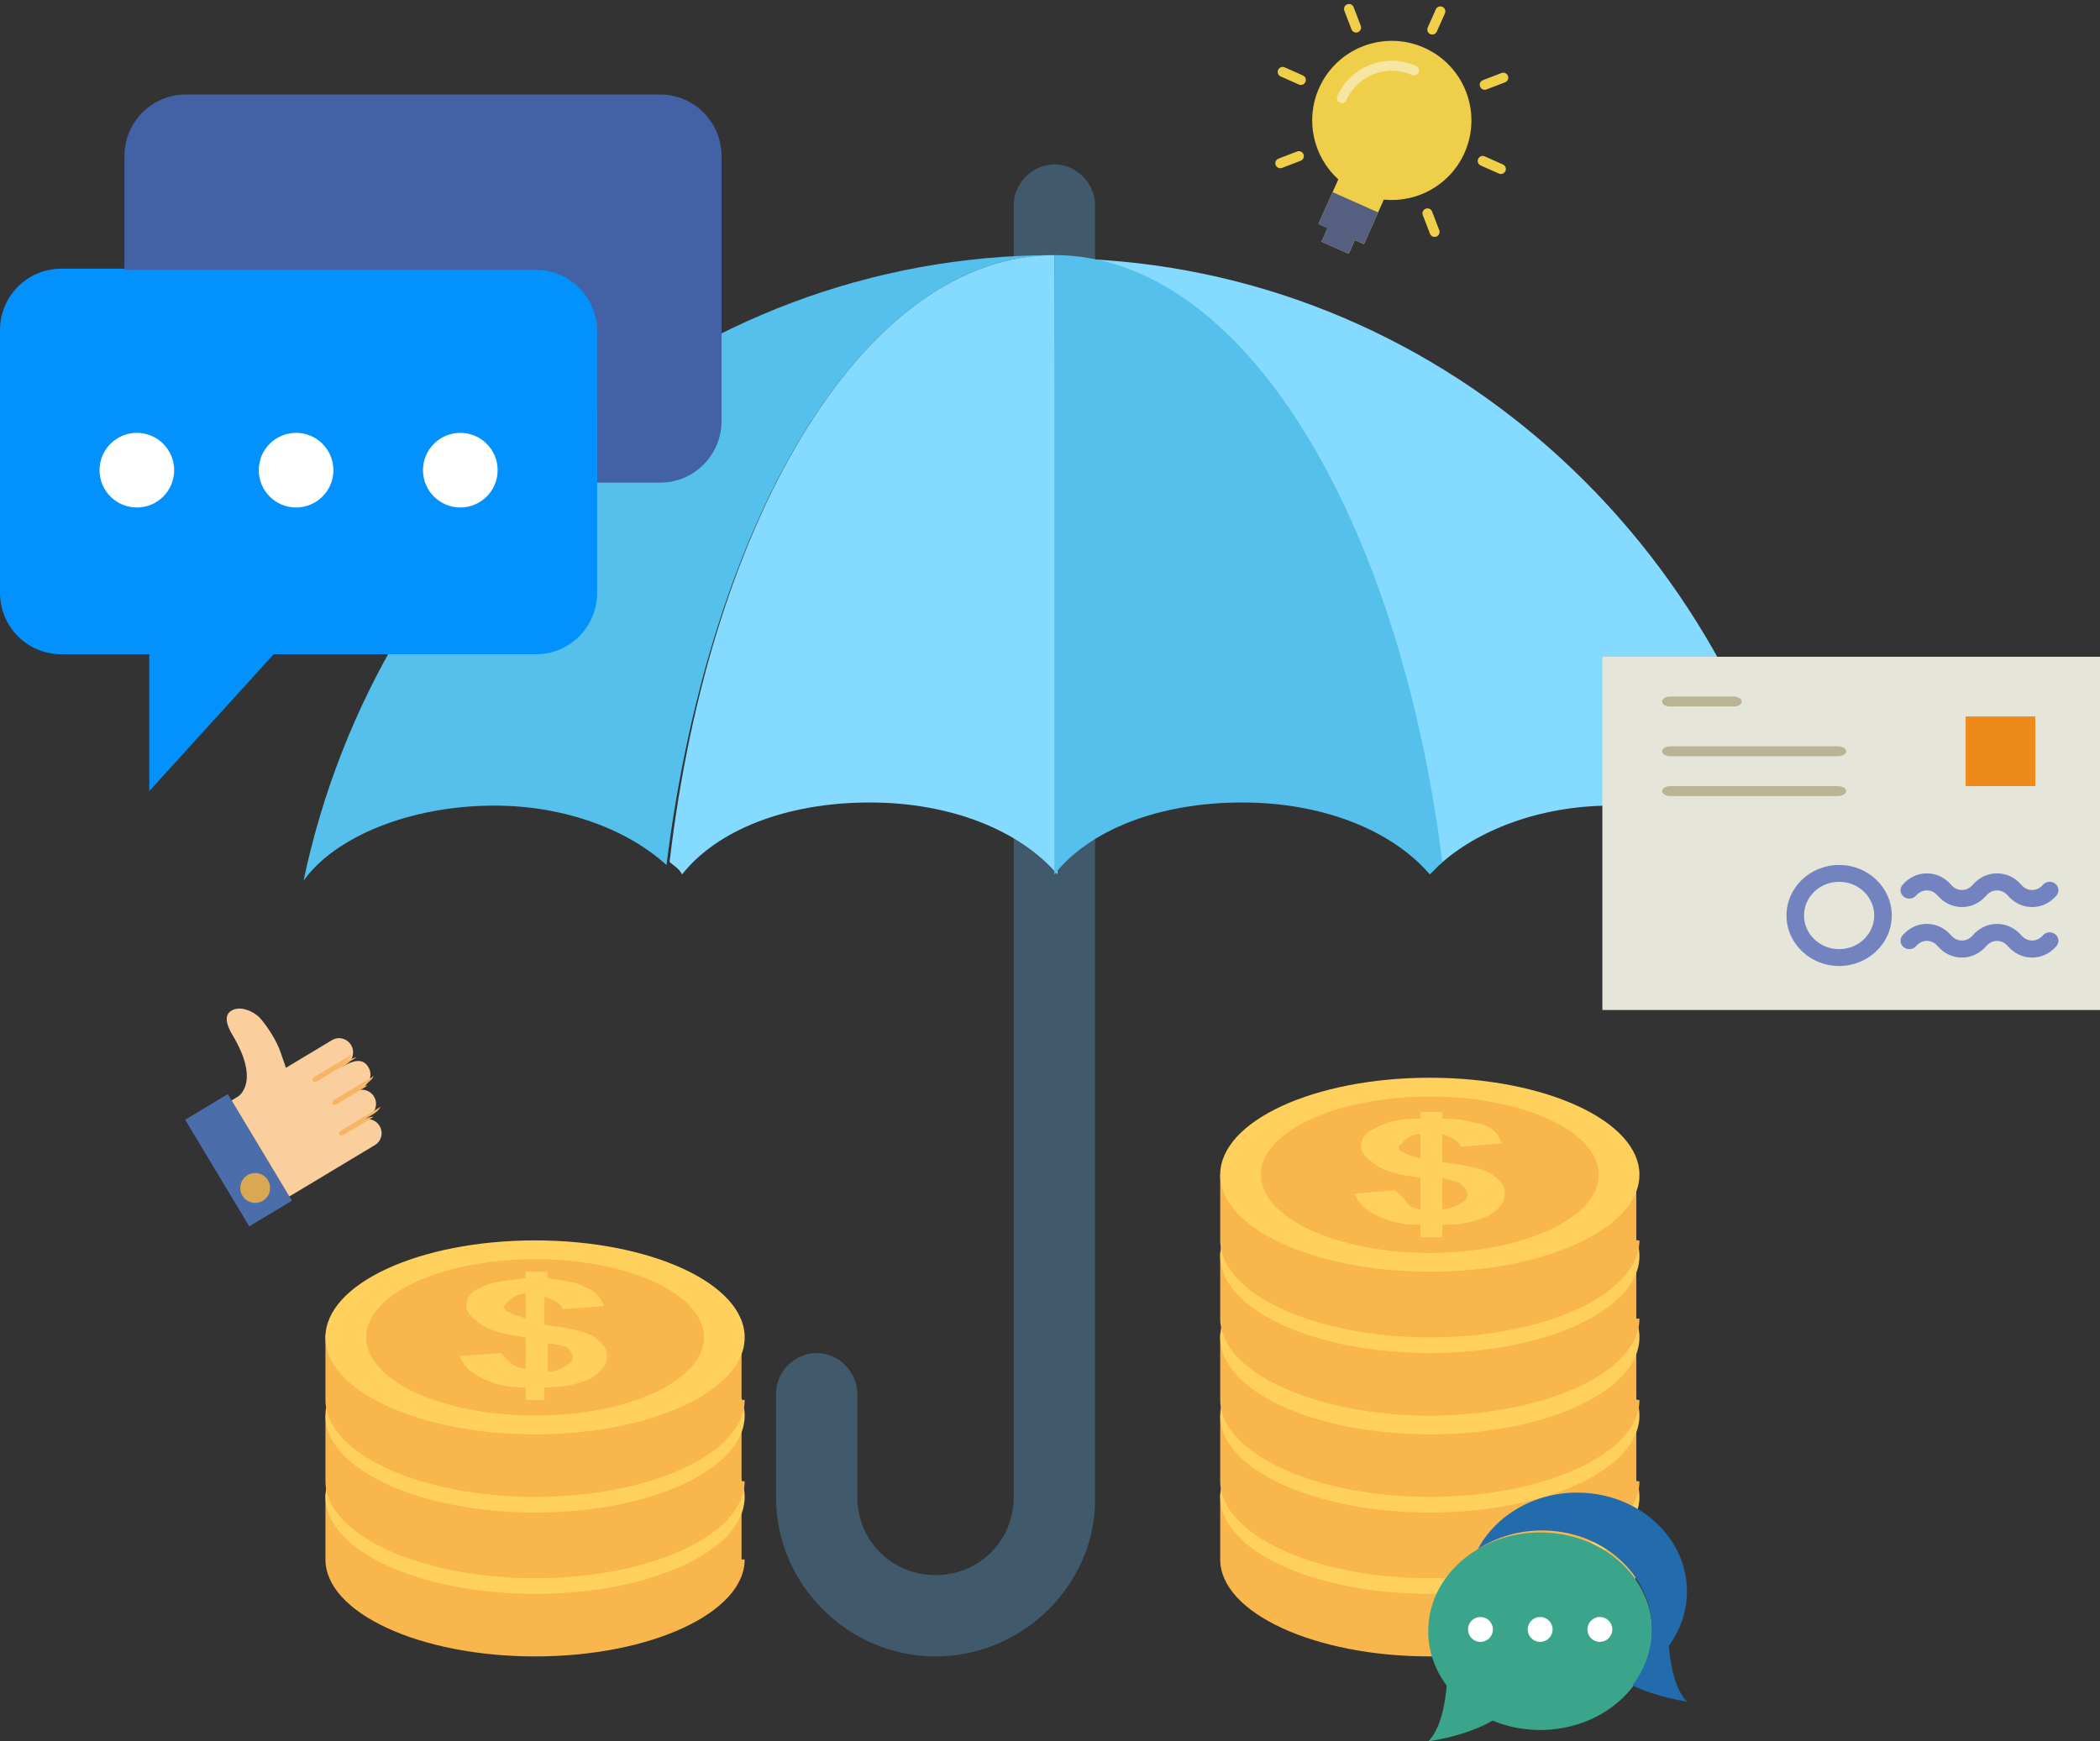<?xml version="1.0" encoding="UTF-8"?>
<svg width="422px" height="350px" viewBox="0 0 422 350" version="1.1" xmlns="http://www.w3.org/2000/svg" xmlns:xlink="http://www.w3.org/1999/xlink">
    <rect x="0" y="0" width="422" height="350" fill="#333333" stroke="none"/>
    <!-- Generator: Sketch 54.1 (76490) - https://sketchapp.com -->
    <title>Group 44</title>
    <desc>Created with Sketch.</desc>
    <g id="Page-1" stroke="none" stroke-width="1" fill="none" fill-rule="evenodd">
        <g id="Insurance-Industry-Detail" transform="translate(-1057, -2637)" fill-rule="nonzero">
            <g id="Group-44" transform="translate(1057, 2627.081)">
                <g id="idea" transform="translate(279.074, 35.5) rotate(24) translate(-279.074, -35.5) translate(253.574, 9)">
                    <path d="M25.5,9 C16.663,9 9.5,16.164 9.5,25 C9.5,32.089 14.115,38.091 20.5,40.192 L20.5,50 L22.5,50 L22.5,53 L28.5,53 L28.5,50 L30.5,50 L30.5,40.192 C36.885,38.091 41.5,32.089 41.5,25 C41.5,16.164 34.337,9 25.5,9 Z" id="Path" fill="#EFCE4A"></path>
                    <g id="Group" fill="#EFCE4A">
                        <path d="M25.5,0 C24.947,0 24.5,0.447 24.5,1 L24.5,5 C24.5,5.553 24.947,6 25.5,6 C26.053,6 26.5,5.553 26.5,5 L26.5,1 C26.5,0.447 26.053,0 25.5,0 Z" id="Path"></path>
                        <path d="M49.5,24 L45.5,24 C44.947,24 44.5,24.447 44.5,25 C44.5,25.553 44.947,26 45.5,26 L49.5,26 C50.053,26 50.5,25.553 50.5,25 C50.5,24.447 50.053,24 49.5,24 Z" id="Path"></path>
                        <path d="M5.5,24 L1.5,24 C0.947,24 0.5,24.447 0.5,25 C0.5,25.553 0.947,26 1.5,26 L5.5,26 C6.053,26 6.5,25.553 6.5,25 C6.5,24.447 6.053,24 5.5,24 Z" id="Path"></path>
                        <path d="M41.764,7.322 L38.936,10.15 C38.545,10.541 38.545,11.173 38.936,11.564 C39.131,11.759 39.387,11.857 39.643,11.857 C39.899,11.857 40.155,11.759 40.35,11.564 L43.178,8.736 C43.569,8.345 43.569,7.713 43.178,7.322 C42.787,6.931 42.154,6.932 41.764,7.322 Z" id="Path"></path>
                        <path d="M10.65,38.436 L7.822,41.264 C7.431,41.655 7.431,42.287 7.822,42.678 C8.017,42.873 8.273,42.971 8.529,42.971 C8.785,42.971 9.041,42.873 9.236,42.678 L12.064,39.85 C12.455,39.459 12.455,38.827 12.064,38.436 C11.673,38.045 11.041,38.045 10.65,38.436 Z" id="Path"></path>
                        <path d="M40.35,38.436 C39.959,38.045 39.327,38.045 38.936,38.436 C38.545,38.827 38.545,39.459 38.936,39.85 L41.764,42.678 C41.959,42.873 42.215,42.971 42.471,42.971 C42.727,42.971 42.983,42.873 43.178,42.678 C43.569,42.287 43.569,41.655 43.178,41.264 L40.35,38.436 Z" id="Path"></path>
                        <path d="M9.236,7.322 C8.845,6.931 8.213,6.931 7.822,7.322 C7.431,7.713 7.431,8.345 7.822,8.736 L10.65,11.564 C10.845,11.759 11.101,11.857 11.357,11.857 C11.613,11.857 11.869,11.759 12.064,11.564 C12.455,11.173 12.455,10.541 12.064,10.15 L9.236,7.322 Z" id="Path"></path>
                    </g>
                    <path d="M14.5,26 C13.947,26 13.5,25.553 13.5,25 C13.5,18.383 18.883,13 25.5,13 C26.053,13 26.5,13.447 26.5,14 C26.5,14.553 26.053,15 25.5,15 C19.986,15 15.5,19.486 15.5,25 C15.5,25.553 15.053,26 14.5,26 Z" id="Path" fill="#F7E6A1"></path>
                    <polygon id="Path" fill="#556080" points="20.5 43 20.5 50 22.5 50 22.5 53 28.5 53 28.5 50 30.5 50 30.5 43"></polygon>
                </g>
                <g id="mail" transform="translate(57, 32.919)">
                    <path d="M60.761,25.543 C53.737,25.543 48.043,19.85 48.043,12.826 C48.043,11.854 48.162,10.91 48.37,10 L5.984,10 C2.679,10 0,12.679 0,15.984 L0,69.016 C0,72.321 2.679,75 5.984,75 L59.016,75 C62.321,75 65,72.321 65,69.016 L65,24.804 C63.672,25.275 62.25,25.543 60.761,25.543 Z" id="Path" fill="#43B05C"></path>
                    <circle id="Oval" stroke="#FFFFFF" stroke-width="2" fill="#DD352E" stroke-linecap="round" cx="60.5" cy="12.5" r="12.5"></circle>
                </g>
                <g id="investment" transform="translate(61, 42.919)">
                    <path d="M88.644,280.432 C88.644,291.12 69.784,299.922 46.522,299.922 C23.261,299.922 4.401,291.12 4.401,280.432 L4.401,267.23 L88.016,267.23 L88.016,280.432 L88.644,280.432 Z" id="Path" fill="#F8B64C"></path>
                    <ellipse id="Oval" fill="#FFD15C" cx="46.522" cy="267.859" rx="42.122" ry="19.489"></ellipse>
                    <ellipse id="Oval" fill="#F8B64C" cx="46.522" cy="267.859" rx="33.949" ry="15.717"></ellipse>
                    <path d="M44.636,274.774 L44.636,268.487 C40.236,267.859 37.721,267.23 35.835,265.973 C33.949,264.716 32.692,263.458 32.692,262.201 C32.692,260.315 33.949,259.057 35.835,258.428 C37.721,257.171 40.864,256.542 44.636,256.542 L44.636,255.285 L49.037,255.285 L49.037,256.542 C52.181,256.542 54.695,257.171 57.21,257.8 C59.096,258.428 60.354,259.686 60.983,261.572 L52.809,262.201 C52.181,260.943 50.923,260.315 49.037,259.686 L49.037,265.344 C54.067,265.973 57.21,266.601 59.096,267.859 C60.983,269.116 61.611,270.374 61.611,271.631 C61.611,273.517 60.354,274.774 58.468,276.032 C55.953,277.289 52.81,277.918 49.038,277.918 L49.038,280.433 L44.637,280.433 L44.637,277.918 C40.865,277.918 38.35,277.289 35.836,276.032 C33.321,274.775 32.063,273.517 31.435,271.631 L39.607,271.002 C40.236,271.631 40.864,272.259 41.493,272.888 C42.122,274.145 43.379,274.145 44.636,274.774 Z M44.636,259.686 C43.379,259.686 42.121,260.315 41.493,260.943 C40.864,261.572 40.236,262.2 40.236,262.2 C40.236,262.829 40.865,263.457 41.493,263.457 C42.122,264.086 43.379,264.086 44.636,264.714 L44.636,259.686 Z M49.037,274.774 C50.294,274.774 52.181,274.145 52.809,273.517 C54.067,272.888 54.067,272.26 54.067,271.631 C54.067,271.002 53.438,270.374 52.809,269.745 C52.181,269.116 50.923,269.116 49.037,268.488 C49.037,268.487 49.037,274.774 49.037,274.774 Z" id="Shape" fill="#FFD15C"></path>
                    <path d="M88.644,264.715 C88.644,275.402 69.784,284.204 46.522,284.204 C23.261,284.204 4.401,275.403 4.401,264.715 L4.401,251.513 L88.016,251.513 L88.016,264.715 L88.644,264.715 Z" id="Path" fill="#F8B64C"></path>
                    <ellipse id="Oval" fill="#FFD15C" cx="46.522" cy="251.513" rx="42.122" ry="19.489"></ellipse>
                    <ellipse id="Oval" fill="#F8B64C" cx="46.522" cy="251.513" rx="33.949" ry="15.717"></ellipse>
                    <path d="M44.636,258.428 L44.636,252.141 C40.235,251.513 37.721,250.884 35.835,249.627 C33.949,248.369 32.692,247.112 32.692,245.854 C32.692,243.968 33.949,242.711 35.835,242.082 C37.721,240.825 40.864,240.196 44.636,240.196 L44.636,238.939 L49.037,238.939 L49.037,240.196 C52.181,240.196 54.695,240.825 57.21,241.453 C59.096,242.082 60.354,243.339 60.983,245.226 L52.809,245.854 C52.181,244.597 50.923,243.968 49.037,243.339 L49.037,248.998 C54.067,249.627 57.21,250.255 59.096,251.513 C60.983,252.77 61.611,254.028 61.611,255.285 C61.611,257.171 60.354,258.428 58.468,259.686 C55.953,260.943 52.81,261.572 49.038,261.572 L49.038,264.087 L44.637,264.087 L44.637,262.201 C40.865,262.201 38.35,261.572 35.836,260.315 C33.321,259.057 32.063,257.8 31.435,255.914 L39.608,255.285 C40.237,255.914 40.865,256.542 41.494,257.171 C42.122,257.8 43.379,258.428 44.636,258.428 Z M44.636,243.34 C43.379,243.34 42.121,243.969 41.493,244.597 C40.864,245.226 40.236,245.854 40.236,245.854 C40.236,246.483 40.865,247.112 41.493,247.112 C42.122,247.74 43.379,247.74 44.636,248.369 L44.636,243.34 Z M49.037,258.428 C50.294,258.428 52.181,257.8 52.809,257.171 C54.067,256.542 54.067,255.914 54.067,255.285 C54.067,254.656 53.438,254.028 52.809,253.399 C52.181,252.77 50.923,252.77 49.037,252.142 C49.037,252.141 49.037,258.428 49.037,258.428 Z" id="Shape" fill="#FFD15C"></path>
                    <path d="M88.644,248.369 C88.644,259.057 69.784,267.859 46.522,267.859 C23.261,267.859 4.401,259.057 4.401,248.369 L4.401,235.167 L88.016,235.167 L88.016,248.369 L88.644,248.369 Z" id="Path" fill="#F8B64C"></path>
                    <ellipse id="Oval" fill="#FFD15C" cx="46.522" cy="235.796" rx="42.122" ry="19.489"></ellipse>
                    <ellipse id="Oval" fill="#F8B64C" cx="46.522" cy="235.796" rx="33.949" ry="15.717"></ellipse>
                    <path d="M44.636,242.082 L44.636,235.795 C40.236,235.167 37.721,234.538 35.835,233.281 C33.949,232.024 32.692,230.766 32.692,229.509 C32.692,227.623 33.949,226.366 35.835,225.737 C37.721,224.48 40.864,224.48 44.636,223.851 L44.636,222.594 L49.037,222.594 L49.037,223.851 C52.181,224.48 54.695,224.48 56.582,225.737 C58.468,226.366 59.725,227.623 60.354,229.509 L52.181,230.138 C51.552,228.881 50.294,228.252 48.408,227.623 L48.408,233.281 C53.438,233.91 56.582,234.538 58.468,235.796 C60.354,237.053 60.983,238.311 60.983,239.568 C60.983,241.454 59.725,242.711 57.839,243.969 C55.324,245.226 52.181,245.855 48.409,245.855 L48.409,248.37 L44.637,248.37 L44.637,245.855 C40.865,245.855 38.35,245.226 35.836,243.969 C33.321,242.712 32.063,241.454 31.435,239.568 L39.607,238.939 C40.236,239.568 40.864,240.196 41.493,240.825 C42.122,241.454 43.379,242.082 44.636,242.082 Z M44.636,226.994 C43.379,226.994 42.121,227.623 41.493,228.251 C40.864,228.88 40.236,229.508 40.236,229.508 C40.236,230.137 40.865,230.765 41.493,230.765 C42.122,231.394 43.379,231.394 44.636,232.023 L44.636,226.994 Z M49.037,242.711 C50.294,242.711 52.181,242.082 52.809,241.454 C54.067,240.825 54.067,240.197 54.067,239.568 C54.067,238.939 53.438,238.311 52.809,237.682 C52.181,237.682 50.923,237.053 49.037,237.053 L49.037,242.711 Z" id="Shape" fill="#FFD15C"></path>
                    <path d="M268.448,280.432 C268.448,291.12 249.588,299.922 226.326,299.922 C203.065,299.922 184.204,291.12 184.204,280.432 L184.204,267.23 L267.819,267.23 L267.819,280.432 L268.448,280.432 Z" id="Path" fill="#F8B64C"></path>
                    <ellipse id="Oval" fill="#FFD15C" cx="226.326" cy="267.859" rx="42.122" ry="19.489"></ellipse>
                    <ellipse id="Oval" fill="#F8B64C" cx="226.326" cy="267.859" rx="33.949" ry="15.717"></ellipse>
                    <path d="M224.44,274.774 L224.44,268.487 C220.039,267.858 217.525,267.23 215.639,265.972 C213.753,264.715 212.495,263.457 212.495,262.2 C212.495,260.314 213.753,259.057 215.639,258.428 C217.525,257.171 220.668,256.542 224.44,256.542 L224.44,255.285 L228.841,255.285 L228.841,256.542 C231.984,256.542 234.499,257.171 237.014,257.799 C238.9,258.428 240.157,259.685 240.786,261.571 L232.613,261.571 C231.984,260.314 230.727,259.685 228.841,259.056 L228.841,264.714 C233.87,265.343 237.014,265.972 238.9,267.229 C240.786,268.486 241.415,269.744 241.415,271.001 C241.415,272.887 240.158,274.145 238.272,275.402 C235.757,276.66 232.614,277.288 228.842,277.288 L228.842,279.803 L224.44,279.803 L224.44,277.288 C220.668,277.288 218.153,276.66 215.639,275.402 C213.124,274.145 211.867,272.887 211.238,271.001 L219.411,270.372 C220.04,271.001 220.668,271.63 221.297,272.259 C221.925,274.145 223.183,274.145 224.44,274.774 Z M224.44,259.686 C223.183,259.686 221.925,260.315 221.297,260.943 C220.668,260.943 220.04,261.572 220.04,262.2 C220.04,262.828 220.668,263.458 221.297,263.458 C221.926,264.087 223.183,264.087 224.44,264.715 L224.44,259.686 Z M228.841,274.774 C230.098,274.774 231.984,274.145 232.613,273.517 C233.87,272.888 233.87,272.26 233.87,271.631 C233.87,271.002 233.241,270.374 232.613,269.745 C231.984,269.116 230.727,269.116 228.841,268.488 L228.841,274.774 Z" id="Shape" fill="#FFD15C"></path>
                    <path d="M268.448,264.715 C268.448,275.402 249.588,284.204 226.326,284.204 C203.065,284.204 184.204,275.403 184.204,264.715 L184.204,251.513 L267.819,251.513 L267.819,264.715 L268.448,264.715 Z" id="Path" fill="#F8B64C"></path>
                    <ellipse id="Oval" fill="#FFD15C" cx="226.326" cy="251.513" rx="42.122" ry="19.489"></ellipse>
                    <ellipse id="Oval" fill="#F8B64C" cx="226.326" cy="251.513" rx="33.949" ry="15.717"></ellipse>
                    <path d="M224.44,258.428 L224.44,252.141 C220.039,251.513 217.525,250.884 215.639,249.627 C213.753,248.369 212.495,247.112 212.495,245.854 C212.495,243.968 213.753,242.711 215.639,242.082 C217.525,240.825 220.668,240.196 224.44,240.196 L224.44,238.939 L228.841,238.939 L228.841,240.196 C231.984,240.196 234.499,240.825 237.014,241.453 C238.9,242.082 240.157,243.339 240.786,245.226 L232.613,245.854 C231.984,244.597 230.727,243.968 228.841,243.339 L228.841,248.998 C233.87,249.627 237.014,250.255 238.9,251.513 C240.786,252.77 241.415,254.028 241.415,255.285 C241.415,257.171 240.158,258.428 238.272,259.686 C235.757,260.943 232.614,261.572 228.842,261.572 L228.842,264.087 L224.44,264.087 L224.44,262.201 C220.668,262.201 218.153,261.572 215.639,260.315 C213.124,259.057 211.867,257.8 211.238,255.914 L219.411,255.285 C220.04,255.914 220.668,256.542 221.297,257.171 C221.925,257.8 223.183,258.428 224.44,258.428 Z M224.44,243.34 C223.183,243.34 221.925,243.969 221.297,244.597 C220.668,245.226 220.04,245.854 220.04,245.854 C220.04,246.483 220.669,247.112 221.297,247.112 C221.926,247.74 223.183,247.74 224.44,248.369 L224.44,243.34 Z M228.841,258.428 C230.098,258.428 231.984,257.8 232.613,257.171 C233.87,256.542 233.87,255.914 233.87,255.285 C233.87,254.656 233.241,254.028 232.613,253.399 C231.984,252.77 230.727,252.77 228.841,252.142 L228.841,258.428 Z" id="Shape" fill="#FFD15C"></path>
                    <path d="M268.448,248.369 C268.448,259.057 249.588,267.859 226.326,267.859 C203.065,267.859 184.204,259.057 184.204,248.369 L184.204,235.167 L267.819,235.167 L267.819,248.369 L268.448,248.369 Z" id="Path" fill="#F8B64C"></path>
                    <ellipse id="Oval" fill="#FFD15C" cx="226.326" cy="235.796" rx="42.122" ry="19.489"></ellipse>
                    <ellipse id="Oval" fill="#F8B64C" cx="226.326" cy="235.796" rx="33.949" ry="15.717"></ellipse>
                    <path d="M224.44,242.082 L224.44,235.795 C220.039,235.166 217.525,234.538 215.639,233.28 C213.753,232.023 212.495,230.765 212.495,229.508 C212.495,227.622 213.753,226.365 215.639,225.736 C217.525,224.479 220.668,223.85 224.44,223.85 L224.44,222.593 L228.841,222.593 L228.841,223.85 C231.984,223.85 234.499,224.479 237.014,225.107 C238.9,225.736 240.157,226.993 240.786,228.879 L232.613,229.508 C231.984,228.251 230.727,227.622 228.841,226.993 L228.841,232.651 C233.87,233.28 237.014,233.909 238.9,235.166 C240.786,236.424 241.415,237.681 241.415,238.939 C241.415,240.825 240.158,242.082 238.272,243.339 C235.757,244.597 232.614,245.226 228.842,245.226 L228.842,247.74 L224.44,247.74 L224.44,245.226 C220.668,245.226 218.153,244.597 215.639,243.339 C213.124,242.082 211.867,240.825 211.238,238.939 L219.411,238.31 C220.04,238.939 220.668,239.567 221.297,240.196 C221.925,241.454 223.183,242.082 224.44,242.082 Z M224.44,226.994 C223.183,226.994 221.925,227.623 221.297,228.251 C220.668,228.88 220.04,229.508 220.04,229.508 C220.04,230.137 220.669,230.765 221.297,230.765 C221.926,231.394 223.183,231.394 224.44,232.023 L224.44,226.994 Z M228.841,242.711 C230.098,242.711 231.984,242.082 232.613,241.454 C233.87,240.825 233.87,240.197 233.87,239.568 C233.87,238.939 233.241,238.311 232.613,237.682 C231.984,237.053 230.727,237.053 228.841,236.425 L228.841,242.711 Z" id="Shape" fill="#FFD15C"></path>
                    <path d="M268.448,232.024 C268.448,242.711 249.588,251.513 226.326,251.513 C203.065,251.513 184.204,242.712 184.204,232.024 L184.204,218.821 L267.819,218.821 L267.819,232.024 L268.448,232.024 Z" id="Path" fill="#F8B64C"></path>
                    <ellipse id="Oval" fill="#FFD15C" cx="226.326" cy="219.45" rx="42.122" ry="19.489"></ellipse>
                    <ellipse id="Oval" fill="#F8B64C" cx="226.326" cy="219.45" rx="33.949" ry="15.717"></ellipse>
                    <path d="M224.44,226.366 L224.44,220.079 C220.039,219.45 217.525,218.821 215.639,217.564 C213.753,216.306 212.495,215.049 212.495,213.792 C212.495,211.906 213.753,210.648 215.639,210.019 C217.525,208.762 220.668,208.133 224.44,208.133 L224.44,206.876 L228.841,206.876 L228.841,208.133 C231.984,208.133 234.499,208.762 237.014,209.391 C238.9,210.019 240.157,211.277 240.786,213.163 L232.613,213.163 C231.984,211.906 230.727,211.277 228.841,210.648 L228.841,216.306 C233.87,216.935 237.014,217.563 238.9,218.821 C240.786,220.079 241.415,221.336 241.415,222.593 C241.415,224.479 240.158,225.736 238.272,226.994 C235.757,228.251 232.614,228.88 228.842,228.88 L228.842,231.395 L224.44,231.395 L224.44,228.88 C220.668,228.88 218.153,228.251 215.639,226.994 C213.124,225.737 211.867,224.479 211.238,222.593 L219.411,221.964 C220.04,222.593 220.668,223.221 221.297,223.85 C221.925,225.737 223.183,225.737 224.44,226.366 Z M224.44,211.277 C223.183,211.277 221.925,211.906 221.297,212.534 C220.668,213.163 220.04,213.792 220.04,213.792 C220.04,214.42 220.669,215.049 221.297,215.049 C221.926,215.678 223.183,215.678 224.44,216.306 L224.44,211.277 Z M228.841,226.366 C230.098,226.366 231.984,225.737 232.613,225.108 C233.87,224.48 233.87,223.851 233.87,223.222 C233.87,222.594 233.241,221.965 232.613,221.336 C231.984,220.707 230.727,220.707 228.841,220.079 L228.841,226.366 Z" id="Shape" fill="#FFD15C"></path>
                    <path d="M268.448,216.306 C268.448,226.994 249.588,235.796 226.326,235.796 C203.065,235.796 184.204,226.994 184.204,216.306 L184.204,203.104 L267.819,203.104 L267.819,216.306 L268.448,216.306 Z" id="Path" fill="#F8B64C"></path>
                    <ellipse id="Oval" fill="#FFD15C" cx="226.326" cy="203.104" rx="42.122" ry="19.489"></ellipse>
                    <ellipse id="Oval" fill="#F8B64C" cx="226.326" cy="203.104" rx="33.949" ry="15.717"></ellipse>
                    <path d="M224.44,210.019 L224.44,203.732 C220.039,203.104 217.525,202.475 215.639,201.217 C213.753,199.96 212.495,198.703 212.495,197.445 C212.495,195.559 213.753,194.302 215.639,193.673 C217.525,192.416 220.668,191.787 224.44,191.787 L224.44,190.53 L228.841,190.53 L228.841,191.787 C231.984,191.787 234.499,192.416 237.014,193.044 C238.9,193.673 240.157,194.93 240.786,196.817 L232.613,197.446 C231.984,196.189 230.727,195.56 228.841,194.931 L228.841,200.589 C233.87,201.218 237.014,201.846 238.9,203.104 C240.786,204.361 241.415,205.619 241.415,206.876 C241.415,208.762 240.158,210.019 238.272,211.277 C235.757,212.534 232.614,213.163 228.842,213.163 L228.842,215.678 L224.44,215.678 L224.44,213.163 C220.668,213.163 218.153,212.534 215.639,211.277 C213.124,210.02 211.867,208.762 211.238,206.876 L219.411,206.247 C220.04,206.876 220.668,207.505 221.297,208.133 C221.925,209.391 223.183,210.019 224.44,210.019 Z M224.44,194.931 C223.183,194.931 221.925,195.56 221.297,196.188 C220.669,196.817 220.039,197.446 220.039,197.446 C220.039,198.075 220.668,198.703 221.296,198.703 C221.925,199.332 223.182,199.332 224.439,199.96 L224.439,194.931 L224.44,194.931 Z M228.841,210.019 C230.098,210.019 231.984,209.391 232.613,208.762 C233.87,208.133 233.87,207.505 233.87,206.876 C233.87,206.247 233.241,205.619 232.613,204.99 C231.984,204.361 230.727,204.361 228.841,203.733 L228.841,210.019 Z" id="Shape" fill="#FFD15C"></path>
                    <path d="M126.994,299.922 C109.391,299.922 94.931,285.462 94.931,267.859 L94.931,247.112 C94.931,242.711 98.704,238.939 103.105,238.939 C107.506,238.939 111.278,242.711 111.278,247.112 L111.278,267.859 C111.278,276.66 118.193,283.576 126.995,283.576 C135.797,283.576 142.712,276.661 142.712,267.859 L142.712,8.212 C142.712,3.811 146.484,0.039 150.885,0.039 C155.286,0.039 159.058,3.811 159.058,8.212 L159.058,268.487 C159.057,285.461 144.597,299.922 126.994,299.922 Z" id="Path" fill="#40596B"></path>
                    <path d="M38.35,128.919 C52.809,128.919 65.383,133.949 72.928,140.864 C81.729,70.452 113.163,18.271 150.884,18.271 C76.699,18.271 15.088,72.338 0,144.008 C6.287,135.206 21.375,128.919 38.35,128.919 Z" id="Path" fill="#54C0EB"></path>
                    <g id="Group" transform="translate(73.084, 18.271)" fill="#84DBFF">
                        <path d="M155.128,122.593 C162.672,115.678 175.245,110.648 189.706,110.648 C207.309,110.648 221.768,116.935 228.055,126.365 C212.967,54.695 151.356,0.629 77.171,0.629 C115.521,-1.11022302e-16 146.955,52.181 155.128,122.593 Z" id="Path"></path>
                        <path d="M77.8,0 C40.079,0 8.645,52.181 0.472,121.964 C1.1,122.593 2.358,123.222 2.986,124.479 C9.902,115.678 23.733,110.02 40.707,110.02 C57.053,110.02 70.884,115.678 78.428,124.479 L77.8,0 L77.8,0 Z" id="Path"></path>
                    </g>
                    <path d="M150.884,18.271 L150.884,18.271 L150.884,18.271 L150.884,142.75 C157.799,133.949 171.631,128.291 188.605,128.291 C204.951,128.291 218.782,133.949 226.326,142.75 C226.955,142.122 228.212,140.864 228.841,140.236 C220.039,70.452 188.605,18.271 150.884,18.271 Z" id="Path" fill="#54C0EB"></path>
                </g>
                <g id="chat-(1)" transform="translate(0, 28.919)">
                    <path d="M120,47.322 L120,100.175 C120,106.983 114.483,112.5 107.677,112.5 L55,112.5 L30,140 L30,112.5 L12.322,112.5 C5.518,112.5 0,106.983 0,100.177 L0,47.325 C0,40.517 5.518,35 12.322,35 L107.675,35 C114.483,35 120,40.517 120,47.322 Z" id="Path" fill="#0391FD"></path>
                    <path d="M132.678,0 L37.322,0 C30.517,0 25,5.553 25,12.405 L25,35.226 L107.677,35.226 C114.483,35.226 120,40.779 120,47.63 L120,78 L132.678,78 C139.482,78 145,72.447 145,65.595 L145,12.405 C145,5.553 139.482,0 132.678,0 Z" id="Path" fill="#4362A5"></path>
                    <circle id="Oval" fill="#FFFFFF" cx="27.5" cy="75.5" r="7.5"></circle>
                    <circle id="Oval" fill="#FFFFFF" cx="59.5" cy="75.5" r="7.5"></circle>
                    <circle id="Oval" fill="#FFFFFF" cx="92.5" cy="75.5" r="7.5"></circle>
                </g>
                <g id="chat-(2)" transform="translate(287, 309.919)">
                    <path d="M22.5,8 C10.074,8 0,16.889 0,27.855 C0,31.896 1.372,35.652 3.721,38.788 C3.413,42.411 2.525,47.514 0,50 C0,50 7.714,48.934 12.939,45.829 C15.842,47.033 19.081,47.709 22.5,47.709 C34.926,47.709 45,38.82 45,27.855 C45,16.889 34.926,8 22.5,8 Z" id="Path" fill="#3BA58B"></path>
                    <path d="M52,19.855 C52,8.889 42.122,0 29.936,0 C21.137,0 13.543,4.636 10,11.342 C13.625,8.994 18.068,7.606 22.876,7.606 C35.061,7.606 44.94,16.495 44.94,27.46 C44.94,31.655 43.49,35.542 41.024,38.748 C45.965,41.144 52,42 52,42 C49.524,39.515 48.653,34.412 48.351,30.788 C50.655,27.652 52,23.896 52,19.855 Z" id="Path" fill="#226BAC"></path>
                    <circle id="Oval" fill="#FFFFFF" cx="10.5" cy="27.5" r="2.5"></circle>
                    <circle id="Oval" fill="#FFFFFF" cx="22.5" cy="27.5" r="2.5"></circle>
                    <circle id="Oval" fill="#FFFFFF" cx="34.5" cy="27.5" r="2.5"></circle>
                </g>
                <g id="like-(1)" transform="translate(55.901, 230.162) rotate(-31) translate(-55.901, -230.162) translate(37.401, 210.662)">
                    <rect id="Rectangle" fill="#4B6DAA" x="0" y="14" width="10" height="25"></rect>
                    <circle id="Oval" fill="#D8A852" cx="5" cy="33" r="3"></circle>
                    <path d="M36.308,18.296 C36.308,16.742 35.068,15.481 33.538,15.481 L27.308,15.481 L25.231,15.481 L22.737,15.481 L23.421,12.231 C23.943,9.751 23.803,6.729 23.493,4.606 C23.183,2.483 21.312,0 19.355,0 L19.19,0 C17.521,0 16.923,1.871 16.923,4.222 C16.923,15.657 11.385,15.481 11.385,15.481 L10,15.481 L10,38 L20.385,38 L27.308,38 L30.077,38 C31.606,38 32.846,36.74 32.846,35.185 C32.846,33.631 31.606,32.37 30.077,32.37 L32.154,32.37 C33.683,32.37 34.923,31.11 34.923,29.556 C34.923,28.001 33.683,26.741 32.154,26.741 L34.231,26.741 C35.76,26.741 37,25.48 37,23.926 C37,22.172 35.883,21.504 34.231,21.255 C33.426,21.133 31.963,21.111 31.462,21.111 L33.538,21.111 C35.068,21.111 36.308,19.851 36.308,18.296 Z" id="Path" fill="#FBCE9D"></path>
                    <path d="M35.422,20 L26.692,20 C26.31,20 26,20.224 26,20.5 C26,20.776 26.31,21 26.692,21 L36,21 C35.546,20.799 34.971,20.674 34.301,20.602 C33.497,20.515 32.035,20.5 31.534,20.5 L33.609,20.5 C34.307,20.5 34.935,20.308 35.422,20 Z" id="Path" fill="#F7B563"></path>
                    <path d="M37,26 L27.684,26 C27.306,26 27,26.224 27,26.5 C27,26.776 27.306,27 27.684,27 L34.949,27 C34.468,26.692 33.845,26.5 33.156,26.5 L35.208,26.5 C35.897,26.5 36.519,26.308 37,26 Z" id="Path" fill="#F7B563"></path>
                    <path d="M35,32 L25.734,32 C25.329,32 25,32.224 25,32.5 C25,32.776 25.329,33 25.734,33 L32.798,33 C32.282,32.693 31.614,32.5 30.874,32.5 L33.076,32.5 C33.816,32.5 34.484,32.307 35,32 Z" id="Path" fill="#F7B563"></path>
                </g>
                <g id="letter-(1)" transform="translate(322, 141.919)">
                    <polygon id="Path" fill="#E5E5DA" points="0 0 0 0.18 0 70.777 0 71 0.222 71 99.209 71 99.778 71 100 71 100 70.777 100 0.18 100 0"></polygon>
                    <rect id="Rectangle" fill="#ED8A19" x="73" y="12" width="14" height="14"></rect>
                    <path d="M47.318,20 L13.682,20 C12.753,20 12,19.553 12,19 C12,18.447 12.753,18 13.682,18 L47.318,18 C48.247,18 49,18.447 49,19 C49,19.553 48.247,20 47.318,20 Z" id="Path" fill="#BAB395"></path>
                    <path d="M47.318,28 L13.682,28 C12.753,28 12,27.553 12,27 C12,26.447 12.753,26 13.682,26 L47.318,26 C48.247,26 49,26.447 49,27 C49,27.553 48.247,28 47.318,28 Z" id="Path" fill="#BAB395"></path>
                    <path d="M26.4,10 L13.6,10 C12.717,10 12,9.553 12,9 C12,8.447 12.717,8 13.6,8 L26.4,8 C27.283,8 28,8.447 28,9 C28,9.553 27.283,10 26.4,10 Z" id="Path" fill="#BAB395"></path>
                    <g id="Group" transform="translate(37, 41)" fill="#7383BF">
                        <path d="M10.577,0.846 C4.744,0.846 0,5.4 0,11 C0,16.6 4.744,21.154 10.577,21.154 C16.41,21.154 21.154,16.6 21.154,11 C21.154,5.4 16.41,0.846 10.577,0.846 Z M10.577,17.769 C6.688,17.769 3.526,14.733 3.526,11 C3.526,7.267 6.688,4.231 10.577,4.231 C14.466,4.231 17.628,7.267 17.628,11 C17.628,14.733 14.466,17.769 10.577,17.769 Z" id="Shape"></path>
                        <path d="M26.037,7.004 C27.241,5.61 29.171,5.61 30.375,7.004 C31.657,8.49 33.391,9.308 35.256,9.308 C37.121,9.308 38.856,8.49 40.139,7.004 C41.343,5.61 43.274,5.61 44.478,7.004 C45.759,8.49 47.494,9.308 49.359,9.308 C51.224,9.308 52.959,8.49 54.242,7.004 C54.864,6.284 54.76,5.217 54.011,4.622 C53.264,4.024 52.153,4.124 51.529,4.843 C50.325,6.238 48.395,6.238 47.191,4.843 C45.907,3.356 44.173,2.538 42.308,2.538 C40.443,2.538 38.708,3.356 37.425,4.842 C36.221,6.236 34.29,6.236 33.086,4.842 C31.805,3.356 30.07,2.538 28.205,2.538 C26.34,2.538 24.605,3.356 23.322,4.842 C22.7,5.563 22.804,6.629 23.553,7.224 C24.304,7.824 25.415,7.724 26.037,7.004 Z" id="Path"></path>
                        <path d="M51.527,14.996 C50.323,16.39 48.393,16.39 47.189,14.996 C45.907,13.51 44.173,12.692 42.308,12.692 C40.443,12.692 38.708,13.51 37.425,14.996 C36.221,16.39 34.29,16.39 33.086,14.996 C31.805,13.51 30.07,12.692 28.205,12.692 C26.34,12.692 24.605,13.51 23.322,14.996 C22.7,15.716 22.804,16.783 23.553,17.378 C24.302,17.977 25.413,17.878 26.035,17.157 C27.239,15.762 29.169,15.762 30.373,17.157 C31.657,18.644 33.391,19.462 35.256,19.462 C37.121,19.462 38.856,18.644 40.139,17.158 C41.343,15.764 43.274,15.764 44.478,17.158 C45.759,18.644 47.494,19.462 49.359,19.462 C51.224,19.462 52.959,18.644 54.242,17.158 C54.864,16.437 54.76,15.371 54.011,14.776 C53.262,14.178 52.151,14.278 51.527,14.996 Z" id="Path"></path>
                    </g>
                </g>
            </g>
        </g>
    </g>
</svg>